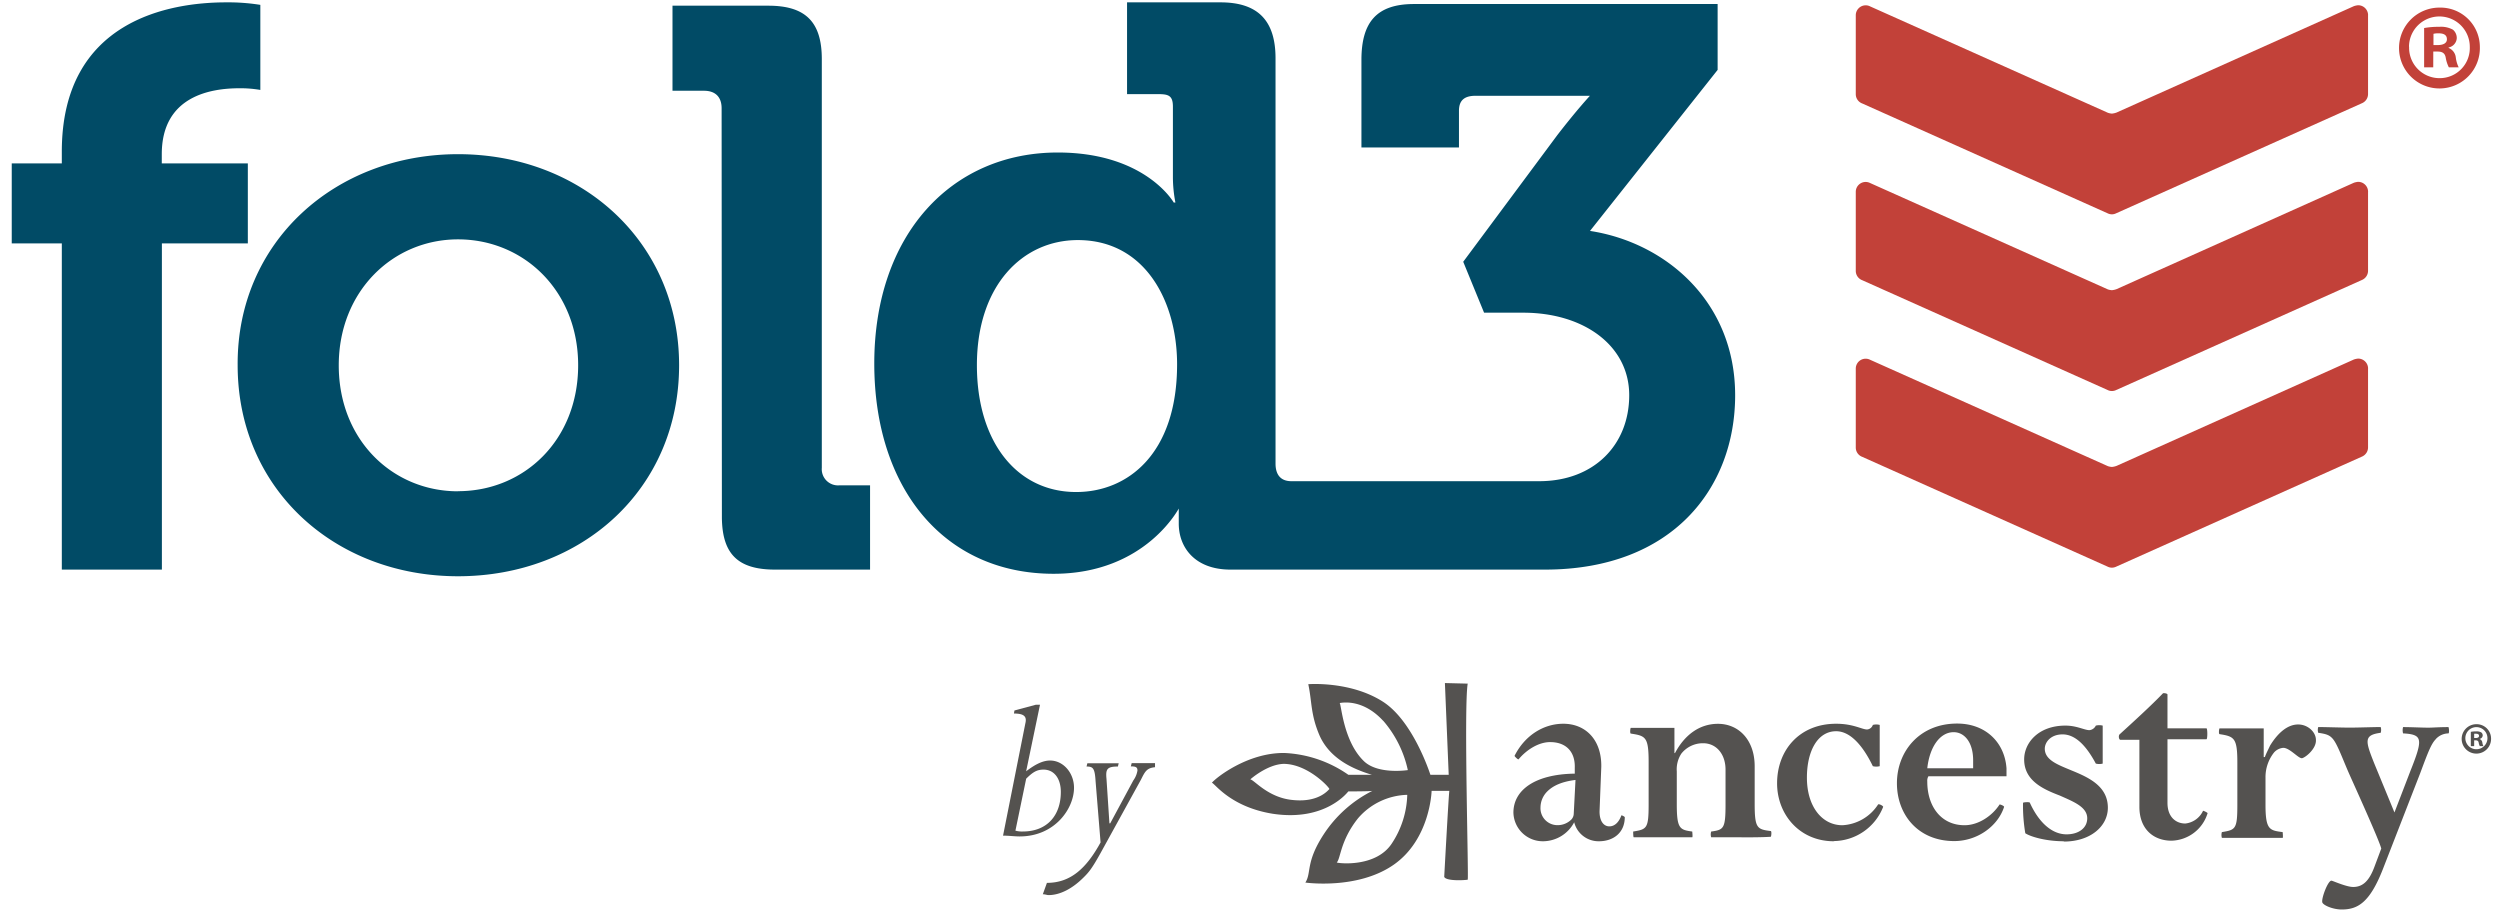 <?xml version="1.0" encoding="UTF-8"?>
<svg xmlns="http://www.w3.org/2000/svg" id="Layer_1" data-name="Layer 1" viewBox="0 0 658 240">
  <defs>
    <clipPath id="clip-path">
      <path class="cls-1" d="M2 .07h654v239.85H2z"></path>
    </clipPath>
    <clipPath id="clip-path-2">
      <path class="cls-1" d="M2 .07h654v239.85H2z"></path>
    </clipPath>
    <clipPath id="clip-path-3">
      <path class="cls-1" d="M264 179.78h391.65v59.59H264z"></path>
    </clipPath>
    <style>.cls-1{fill:none}.cls-4{fill:#014b66}.cls-5{fill:#c24139;fill-rule:evenodd}.cls-8{fill:#54524f}.cls-9{fill:#545250}</style>
  </defs>
  <g clip-path="url(#clip-path)" id="Fold3_Global_Logo-Endorsed" data-name="Fold3 Global Logo-Endorsed">
    <g clip-path="url(#clip-path-2)">
      <path class="cls-4" d="M16.27 64.07H3.09V43h13.18v-3.08C16.27 5.23 44.81.62 59.52.62a53.72 53.72 0 019 .66v22.39a30.87 30.87 0 00-5.52-.44c-7.46 0-20.42 2-20.42 17.35V43h22.65v21.07H42.61v85.85H16.27zM120.55 40.58c32.5 0 58.19 23.05 58.19 55.55 0 32.71-25.69 55.54-58.19 55.54-32.27 0-58-22.83-58-55.54-.22-32.5 25.69-55.55 58-55.55m0 88.7c17.35 0 31.62-13.39 31.62-33.15 0-19.54-14.27-33.13-31.62-33.13-17.12 0-31.39 13.62-31.39 33.16 0 19.76 14.27 33.15 31.39 33.15M189.93 28.5c0-3.07-1.75-4.61-4.61-4.61H177V1.5h25.25c9.88 0 14.05 4.39 14.05 14.05v107.58a4.27 4.27 0 004.61 4.61H229v22.18h-25c-9.88 0-14-4.17-14-14zM418.49 60.78l33.59-42.38V1.06h-79.92c-9.88 0-13.83 4.83-13.83 14.71v23.05H384v-9.66c0-2.85 1.54-3.95 4.39-3.95h30.08s-3.29 3.51-8.56 10.32L385.12 68.9l5.49 13.4h10.31c15.81 0 27.89 8.56 27.89 21.73 0 13-9.22 22.62-23.71 22.62h-65.21c-2.86 0-4.17-1.76-4.17-4.62V15.33c0-9.88-4.61-14.71-14.49-14.71h-24.59v24.15h7.9c2.85 0 4.17.22 4.17 3.29v18.67a35.17 35.17 0 00.66 6.58h-.44s-7.46-13.17-30.52-13.17c-28.1 0-48.3 21.74-48.3 55.55 0 32.93 18.44 55.33 47.21 55.33 24.37 0 33.15-17.57 33.15-17.57h-.22v4.39c0 6.15 4.17 12.08 13.61 12.08h82.77c33.59 0 50.06-21.52 50.06-45.89 0-24.59-18.22-40.18-38.2-43.25M283.24 129.5c-15.59 0-26.12-13.17-26.12-33.37 0-21.08 12.07-32.94 26.56-32.94 17.79 0 26.13 16.25 26.13 32.72 0 23.49-12.95 33.59-26.57 33.59"></path>
      <path class="cls-5" d="M623.28 4a2.62 2.62 0 00-2.62-2.62 4.89 4.89 0 00-1.12.24l-62.46 28a4.85 4.85 0 01-1.22.28 4 4 0 01-1.07-.22l-62.58-28a2.5 2.5 0 00-1.15-.28 2.62 2.62 0 00-2.62 2.6v20.79a2.61 2.61 0 001.72 2.45l64.56 28.9a2.51 2.51 0 001.13.27 2.47 2.47 0 001.12-.27l64.76-29a2.62 2.62 0 001.54-2.37V4"></path>
      <path class="cls-5" d="M623.28 50.48a2.62 2.62 0 00-2.62-2.62 4.89 4.89 0 00-1.12.24l-62.46 28a4.85 4.85 0 01-1.22.28 4.17 4.17 0 01-1.07-.21l-62.58-28a2.6 2.6 0 00-3.77 2.34V71.3a2.62 2.62 0 001.72 2.46l64.56 28.89a2.51 2.51 0 001.13.27 2.6 2.6 0 001.12-.26l64.76-29a2.63 2.63 0 001.54-2.38V50.52"></path>
      <path class="cls-5" d="M623.28 97a2.62 2.62 0 00-2.62-2.62 4.89 4.89 0 00-1.12.24l-62.46 28a4.85 4.85 0 01-1.22.28 4.17 4.17 0 01-1.07-.21l-62.58-28a2.6 2.6 0 00-3.77 2.31v20.8a2.61 2.61 0 001.72 2.45l64.56 28.89a2.51 2.51 0 001.13.27 2.6 2.6 0 001.12-.26l64.76-29a2.63 2.63 0 001.54-2.38V97"></path>
      <path d="M652.7 12.3A10.64 10.64 0 11642.1 2a10.39 10.39 0 0110.6 10.3m-18.62 0a8 8 0 008.08 8.27 7.92 7.92 0 007.89-8.2 8 8 0 10-16-.07m6.38 5.43h-2.4V7.38a20.87 20.87 0 014-.32 6.43 6.43 0 013.59.76 2.86 2.86 0 011 2.27 2.65 2.65 0 01-2.14 2.4v.13a3.05 3.05 0 011.89 2.53 8.08 8.08 0 00.76 2.58h-2.59a8.83 8.83 0 01-.82-2.52c-.19-1.14-.82-1.64-2.15-1.64h-1.13zm.06-5.87h1.14c1.32 0 2.4-.44 2.4-1.51s-.7-1.58-2.21-1.58a5.3 5.3 0 00-1.33.13z" fill="#c24139"></path>
    </g>
    <g clip-path="url(#clip-path-3)">
      <path class="cls-8" d="M270.08 203c2-1.52 4.13-2.83 6.3-2.83 3.48 0 6.3 3.26 6.3 7.17 0 5.43-5 12.81-14.33 12.81-1.31 0-2.83-.21-4.35-.21l5.87-29.54c.43-1.73-.22-2.6-3-2.6l.13-.8 5.65-1.52h1.08zm-2.82 15.63a6.6 6.6 0 001.95.22c6.3 0 10-4.13 10-10.42 0-3.48-1.73-5.87-4.56-5.87-1.73 0-2.82.66-4.56 2.39zM304 201.93c-2.17.22-2.61 1.09-3.69 3.26l-10.64 19.33c-2.17 3.9-3 5-4.56 6.51-2.83 2.82-6.08 4.56-9.12 4.56-.44 0-.87-.22-1.52-.22l1.08-3c6.3 0 10.43-3.91 14.12-10.64l-1.31-16.07c-.21-3.47-.65-3.91-2.38-3.91l.21-.86h8.25l-.21.86c-2.83 0-3.26.66-3 3.26l.77 11.69h.21l6.08-11.29a6.1 6.1 0 001.09-2.61c0-.87-.44-1.09-1.74-1.09l.22-.86H304z"></path>
      <path class="cls-9" d="M420.81 221.42a6.6 6.6 0 01-6.48-5 9.34 9.34 0 01-8.15 5 7.73 7.73 0 01-7.85-7.54c0-5.88 5.58-10.11 16.15-10.26v-1.51c.15-4.22-2.27-6.79-6.49-6.79-3 0-6.19 2-8.3 4.53-.15.15-1.06-.76-1.06-.91 2.72-5.43 7.7-8.45 12.83-8.45 5.88 0 10.11 4.23 10 11.32l-.46 11.77c0 2.71 1.21 3.92 2.57 3.92 1.51 0 2.56-1.21 3.17-2.87 0-.15.9.31.9.46 0 4.07-3 6.33-6.79 6.33m-6.18-16.14c-3.62.45-5.89 1.51-7.4 3a6 6 0 00-1.81 4.22 4.45 4.45 0 004.38 4.68 5.11 5.11 0 003.77-1.51 2.32 2.32 0 00.6-1.51zM458.38 220.37h-8a2.59 2.59 0 010-1.51c3.32-.45 3.78-.76 3.78-7.24v-9.06c0-4.07-2.42-6.94-5.89-6.94a7.22 7.22 0 00-5.73 2.72 7.51 7.51 0 00-1.21 4.68v8.6c0 6.48.76 6.79 4.07 7.24 0 0 .16 1.51 0 1.51H430c-.15 0-.15-1.51-.15-1.51 3.62-.6 4.07-.76 4.07-7.24v-11c0-6.64-.76-6.94-4.68-7.54-.3 0-.15-1.51 0-1.51h11.47v6.64h.15c2.56-4.83 6.49-7.7 11.31-7.7 5.44 0 9.66 4.23 9.66 11.17v9.81c0 6.48.6 6.79 4.22 7.24.31 0 .15 1.51 0 1.51-2.26.15-5.58.15-7.69.15M482.67 221.42c-9.05 0-14.94-7.09-14.94-15.24 0-8.75 5.89-15.69 15.54-15.69 4.53 0 6.79 1.51 8.15 1.51a1.74 1.74 0 001.51-1.2 3.47 3.47 0 011.81 0v10.86a3.7 3.7 0 01-1.81 0c-2.41-5-5.73-9.2-9.66-9.2-4.82 0-7.69 5.12-7.69 12.22 0 7.54 3.92 12.52 9.35 12.52a11.93 11.93 0 009.36-5.43c.15-.31 1.36.3 1.36.6a14.16 14.16 0 01-13 9M507.26 205.73c0 6.49 3.62 11.47 9.81 11.47 3.62 0 7.24-2.42 9.2-5.43 0-.15 1.21.3 1.21.6-1.66 5.13-7.09 9-13.13 9-9.5 0-15.08-6.94-15.08-15.23s5.88-15.7 15.84-15.7c7.54 0 12.52 5 13 11.77v2.11h-20.55a2.27 2.27 0 00-.3 1.36m12.07-3.47v-2.11c0-4.68-2.26-7.39-5.13-7.39-3.62 0-6.33 3.92-6.94 9.5zM543.17 221.42c-4.68 0-8.75-1.2-10.11-2.11a43.55 43.55 0 01-.6-8c0-.16 1.81-.31 1.81 0 2.41 5.28 5.88 8.29 9.65 8.29 3.17 0 5.44-1.66 5.44-4.22 0-3-3.62-4.38-7.25-6-4.37-1.66-9.35-3.92-9.35-9.5 0-4.38 3.77-8.9 10.86-8.9 3 0 5 1.2 6.34 1.2a2.12 2.12 0 001.66-1.2 3.7 3.7 0 011.81 0v10a3.7 3.7 0 01-1.81 0c-2.41-4.52-5.28-7.69-8.75-7.69-3.17 0-4.68 2.11-4.68 3.77 0 3 3.47 4.23 7.09 5.74 4.38 1.8 9.51 4.07 9.51 9.8 0 4.83-4.53 8.9-11.62 8.9M558.11 194.72c-.46 0-.61-1.21-.15-1.51 3.16-2.87 8.44-7.69 11.31-10.71.15-.15 1.21 0 1.21.3v8.9h10.26c.3 0 .3 2.87 0 2.87h-10.26v16.74c0 3.78 2.26 5.44 4.68 5.44a5.83 5.83 0 004.67-3.32c0-.15 1.21.45 1.21.6a10.2 10.2 0 01-9.51 7.24c-4.67 0-8.44-3-8.44-8.9v-17.65zM605.78 199.55c-.9 0-3.16-2.72-4.83-2.72a3.67 3.67 0 00-2.41 1.21 10.42 10.42 0 00-2.26 6.49v7.24c0 6.64 1.05 6.79 4.52 7.24 0 0 .15 1.51 0 1.51h-16a2.59 2.59 0 010-1.51c3.62-.6 4.07-.76 4.07-7.24v-11c0-6.48-.75-6.94-4.67-7.54-.3 0-.15-1.51 0-1.51h11.61v7.54h.31c.3-.9.9-2 1.35-3 2.12-3.47 4.68-5.58 7.4-5.58 2.56 0 4.68 2 4.68 4.07.15 2.41-3 4.83-3.78 4.83M641.09 194.57c-1.21 1.2-2.11 3.62-4.08 8.9l-9.8 25.19c-3.47 8.91-6.64 10.72-10.87 10.72-2.41 0-5.13-1.21-5.13-2-.15-1.21 1.51-5.59 2.42-5.59.3 0 3.92 1.66 5.73 1.66 2.57 0 4.23-1.66 5.58-5.28l1.81-4.83c-.6-2.41-7.84-18.25-8.75-20.36-1.81-4.23-3-7.55-4.22-8.75-.75-.76-1.51-1.06-3.62-1.36a2.59 2.59 0 010-1.51c2 0 6 .15 8.3.15s6.18-.15 8.14-.15a2.59 2.59 0 010 1.51c-4.52.6-4.07 2.11-1.66 8.15l5.28 12.82 4.23-11c1.51-3.78 2.26-6 2.26-7.4 0-1.66-1.05-2.26-4.22-2.41a3.12 3.12 0 010-1.66c2.11 0 4.83.15 6.64.15 1.35 0 2.71-.15 5.28-.15.15 0 .3 1.66 0 1.66a4.57 4.57 0 00-3.32 1.51M354.88 208.3c-.15.15-6 8-19.91 5.88-11.17-1.81-15.24-8-16-8.15.91-1.2 9.36-8 19.16-7.84a31.84 31.84 0 0116.75 5.73h6.19c-5-1.51-11-4.22-13.73-10.26-2.42-5.58-2-8.9-3-13.58 0 0 11.16-.9 19.76 4.68 7.85 5.13 12.23 18.71 12.38 19.16h4.82l-1-24.14 6 .15c-1.05 6.34.3 51.6 0 51.6-.6.15-5.73.45-6.18-.75 0 0 1.2-22.18 1.35-22.63h-4.67c0 .3-.45 12.82-10 19.46s-23.23 4.68-23.23 4.68c1.66-2.57 0-5.28 4.82-12.68a33 33 0 0112.83-11.46c-.45.15-6.19.15-6.34.15m-25.8-3.17c1.06.15 4.68 4.83 11.17 5.43 7.09.75 9.5-2.87 9.65-2.87 0-.45-5.73-6.64-12.07-6.64-4.37.16-8.75 4.08-8.75 4.08m41.34 4.07a17.69 17.69 0 00-13 6.19c-4.68 5.88-4.53 10.56-5.59 11.62.91.3 10.41 1.2 14.49-5a24.3 24.3 0 004.07-12.83m-6.34-19.46c-5.28-5.73-10.56-4.83-11.46-4.68.45.15.9 10.11 6.49 15.39 3.77 3.47 11.46 2.26 11.46 2.26a29.29 29.29 0 00-6.49-13M655.65 194.38a3.87 3.87 0 11-3.86-3.77 3.79 3.79 0 013.86 3.77m-6.77 0a2.91 2.91 0 102.91-3 2.91 2.91 0 00-2.91 3m2.32 2h-.88v-3.76a7.54 7.54 0 011.45-.12 2.36 2.36 0 011.31.28 1 1 0 01.37.82 1 1 0 01-.78.87v.05a1.12 1.12 0 01.68.92 3.08 3.08 0 00.28.94h-.94a2.92 2.92 0 01-.3-.92c-.07-.41-.3-.6-.78-.6h-.41zm0-2.13h.41c.48 0 .87-.17.87-.56s-.25-.57-.8-.57a2.34 2.34 0 00-.48 0z"></path>
    </g>
  </g>
</svg>
